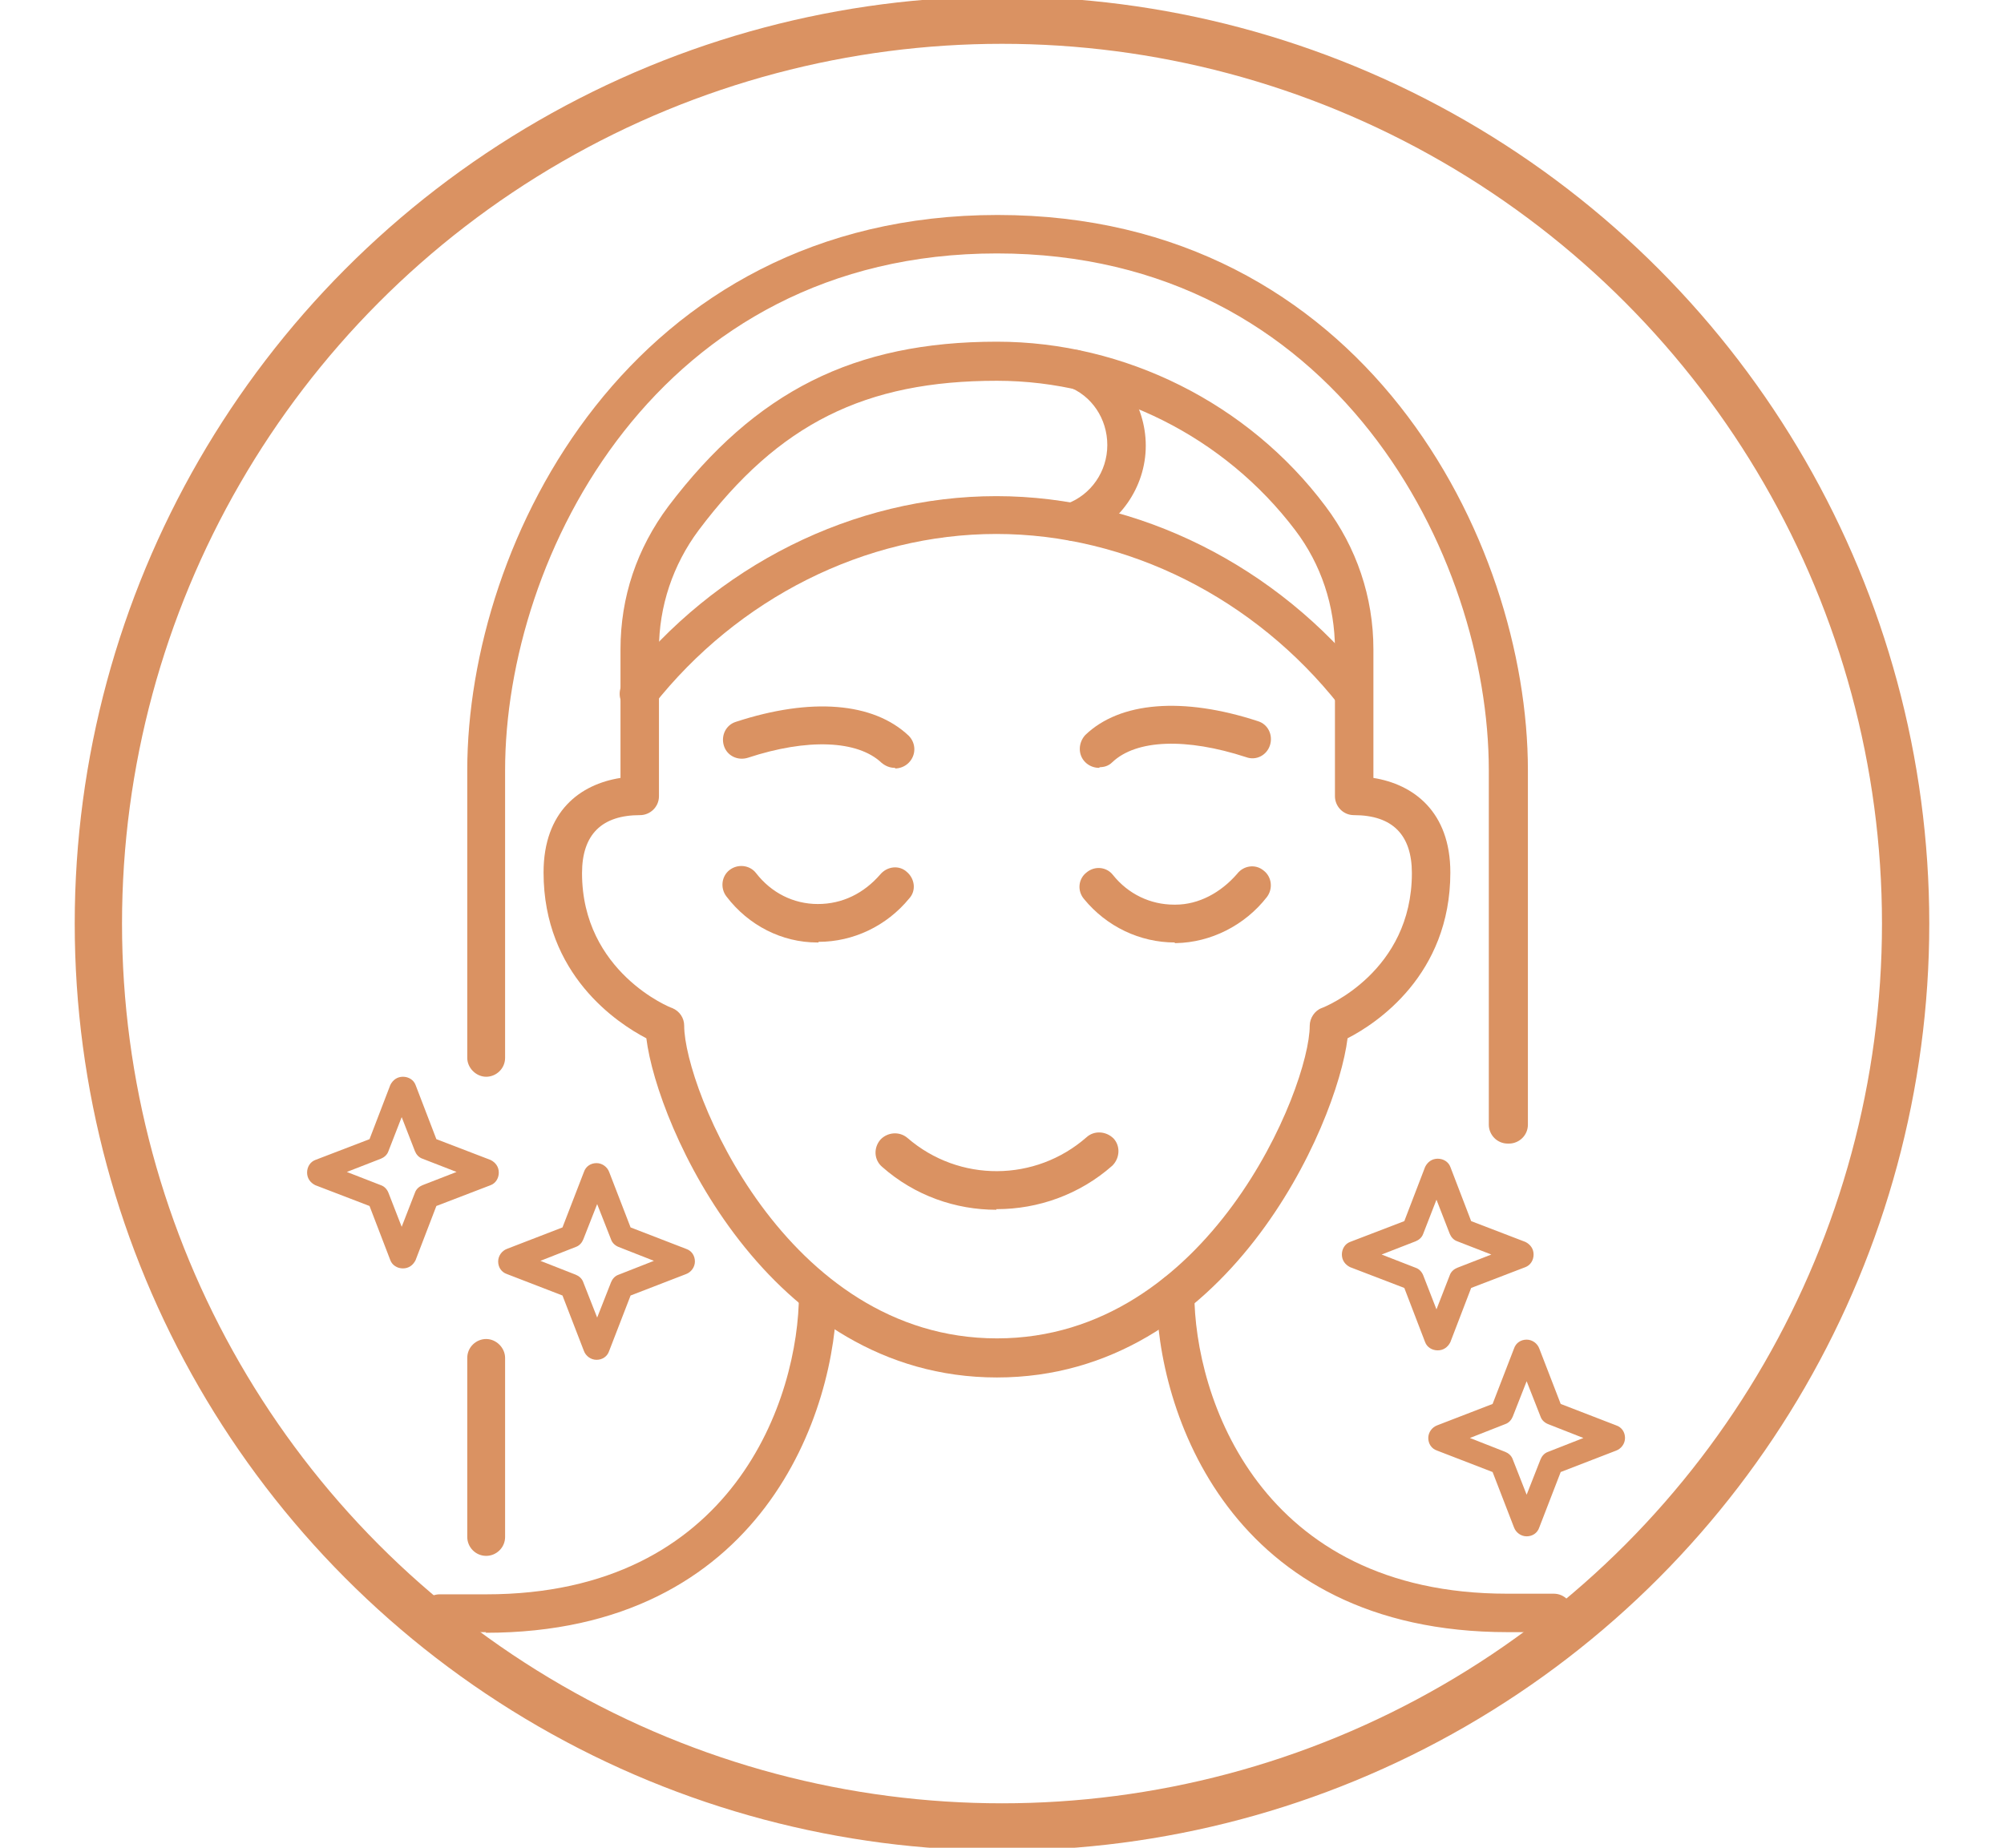 <svg viewBox="0 0 31.78 29.31" xmlns="http://www.w3.org/2000/svg" id="_x2018_ëîé_x5F_1">
  <defs>
    <style>
      .cls-1 {
        fill: #da9262;
      }

      .cls-2 {
        fill: none;
        stroke: #da9262;
        stroke-miterlimit: 10;
        stroke-width: .75px;
      }
    </style>
  </defs>
  <g>
    <path d="M5,18.8l.86.33.33.86c.03.08.11.13.2.13h0c.09,0,.16-.05.2-.13l.33-.86.86-.33c.08-.03.13-.11.13-.2s-.05-.16-.13-.2l-.86-.33-.33-.86c-.03-.08-.11-.13-.2-.13h0c-.09,0-.16.05-.2.13l-.33.86-.86.33c-.08.03-.13.11-.13.2s.05.16.13.2ZM6.04,18.38c.05-.02.1-.06.12-.12l.21-.54.21.54c.02.05.06.1.12.12l.54.21-.54.21c-.05.02-.1.06-.12.12l-.21.54-.21-.54c-.02-.05-.06-.1-.12-.12l-.54-.21.54-.21Z" class="cls-1"></path>
    <path d="M21.41,20.1l.86.33.33.86c.03.08.11.13.2.13h0c.09,0,.16-.05.2-.13l.33-.86.86-.33c.08-.03.13-.11.13-.2s-.05-.16-.13-.2l-.86-.33-.33-.86c-.03-.08-.11-.13-.2-.13h0c-.09,0-.16.05-.2.13l-.33.86-.86.33c-.08.03-.13.11-.13.2s.05.16.13.2ZM22.45,19.69c.05-.02.1-.06.12-.12l.21-.54.21.54c.02.05.06.1.12.12l.54.21-.54.21c-.05.02-.1.06-.12.12l-.21.54-.21-.54c-.02-.05-.06-.1-.12-.12l-.54-.21.54-.21Z" class="cls-1"></path>
    <path d="M8.04,20.21l.88.34.34.88c.03.08.11.14.2.14h0c.09,0,.17-.05.2-.14l.34-.88.88-.34c.08-.03.14-.11.14-.2s-.05-.17-.14-.2l-.88-.34-.34-.88c-.03-.08-.11-.14-.2-.14h0c-.09,0-.17.05-.2.14l-.34.88-.88.34c-.08.03-.14.11-.14.2s.05.17.14.2ZM9.13,19.78c.06-.02.1-.07.12-.12l.22-.56.22.56c.02.06.07.1.12.12l.56.22-.56.22c-.06.02-.1.07-.12.12l-.22.56-.22-.56c-.02-.06-.07-.1-.12-.12l-.56-.22.56-.22Z" class="cls-1"></path>
    <path d="M22.79,23.01l.88.34.34.88c.03.08.11.14.2.14h0c.09,0,.17-.05.2-.14l.34-.88.88-.34c.08-.03.14-.11.14-.2s-.05-.17-.14-.2l-.88-.34-.34-.88c-.03-.08-.11-.14-.2-.14h0c-.09,0-.17.05-.2.14l-.34.88-.88.34c-.08.03-.14.11-.14.2s.05.17.14.2ZM23.87,22.59c.06-.02.1-.07.12-.12l.22-.56.22.56c.02.06.07.1.12.12l.56.22-.56.22c-.06.02-.1.07-.12.12l-.22.56-.22-.56c-.02-.06-.07-.1-.12-.12l-.56-.22.56-.22Z" class="cls-1"></path>
    <path d="M23.91,18.14c-.17,0-.3-.14-.3-.3v-5.62c0-3.4-2.42-8.2-7.8-8.2s-7.8,4.8-7.8,8.2v4.56c0,.17-.14.3-.3.3s-.3-.14-.3-.3v-4.56c0-3.65,2.61-8.81,8.41-8.81s8.41,5.15,8.41,8.81v5.62c0,.17-.14.3-.3.3Z" class="cls-1"></path>
    <path d="M7.71,24.68c-.17,0-.3-.14-.3-.3v-2.84c0-.17.14-.3.3-.3s.3.14.3.3v2.84c0,.17-.14.3-.3.3Z" class="cls-1"></path>
    <path d="M21.48,11.31c-.09,0-.18-.04-.24-.12-1.34-1.7-3.36-2.72-5.44-2.72s-4.1,1.02-5.44,2.72c-.1.13-.29.15-.42.05-.13-.1-.15-.29-.05-.42,1.45-1.85,3.65-2.95,5.91-2.95s4.46,1.11,5.91,2.95c.1.13.08.32-.05.42-.06.04-.12.06-.19.06h.01Z" class="cls-1"></path>
    <path d="M15.81,21.85c-3.64,0-5.39-3.99-5.56-5.38-.46-.24-1.63-1.01-1.63-2.63,0-.97.58-1.4,1.22-1.5v-2.04c0-.83.26-1.6.76-2.27,1.38-1.82,2.94-2.61,5.21-2.61,2.03,0,3.99.98,5.21,2.61.49.65.76,1.44.76,2.27v2.04c.63.1,1.22.53,1.22,1.5,0,1.63-1.18,2.4-1.63,2.63-.17,1.38-1.91,5.38-5.56,5.38ZM15.81,6.04c-2.09,0-3.46.68-4.73,2.37-.41.55-.63,1.21-.63,1.89v2.33c0,.17-.14.3-.3.3-.6,0-.92.3-.92.92,0,1.57,1.41,2.14,1.43,2.14.12.05.19.16.19.28,0,.99,1.6,4.96,4.96,4.96s4.96-3.98,4.96-4.96c0-.12.08-.24.19-.28.06-.02,1.43-.58,1.43-2.14,0-.6-.3-.92-.92-.92-.17,0-.3-.14-.3-.3v-2.33c0-.69-.22-1.35-.63-1.89-1.12-1.48-2.89-2.37-4.73-2.37Z" class="cls-1"></path>
    <path d="M15.8,19.19c-.64,0-1.29-.22-1.81-.68-.13-.11-.14-.3-.03-.43.11-.12.3-.14.43-.03.82.71,2.03.7,2.84-.01.12-.11.31-.1.43.02.11.12.1.31-.02.43-.52.46-1.18.69-1.83.69h-.01Z" class="cls-1"></path>
    <path d="M24.65,25.89h-.74c-4.41,0-5.57-3.51-5.57-5.38,0-.17.14-.3.3-.3s.3.14.3.3c0,1.65,1.04,4.77,4.96,4.77h.74c.17,0,.3.14.3.3s-.14.3-.3.3Z" class="cls-1"></path>
    <path d="M7.71,25.89h-.74c-.17,0-.3-.14-.3-.3s.14-.3.3-.3h.74c3.93,0,4.96-3.12,4.96-4.77,0-.17.14-.3.3-.3s.3.14.3.3c0,1.86-1.17,5.38-5.57,5.38Z" class="cls-1"></path>
    <path d="M18.63,14.95c-.55,0-1.08-.25-1.44-.69-.11-.13-.09-.32.04-.42.13-.11.32-.09.42.04.24.3.59.47.97.47h.02c.37,0,.72-.19.98-.49.1-.13.29-.16.42-.05.13.1.15.29.05.42-.35.45-.89.72-1.44.73h-.02,0Z" class="cls-1"></path>
    <path d="M12.98,14.95h-.02c-.56,0-1.09-.27-1.44-.73-.1-.13-.08-.32.05-.42s.32-.08.42.05c.24.31.59.49.98.49s.73-.17.99-.47c.11-.13.3-.15.42-.04.13.11.15.3.04.42-.36.44-.89.69-1.44.69h0Z" class="cls-1"></path>
    <path d="M17.43,12.18c-.08,0-.16-.03-.22-.09-.12-.12-.11-.31,0-.43.55-.53,1.55-.61,2.74-.22.16.05.24.22.19.38s-.22.25-.38.19c-.95-.31-1.74-.28-2.12.08-.06.06-.13.08-.21.08h.01Z" class="cls-1"></path>
    <path d="M14.19,12.18c-.08,0-.15-.03-.21-.08-.38-.36-1.18-.39-2.12-.08-.16.05-.33-.03-.38-.19s.03-.33.19-.38c1.19-.39,2.18-.31,2.74.22.12.12.12.31,0,.43-.06.06-.14.09-.22.09h.01Z" class="cls-1"></path>
    <path d="M17.02,8.58c-.12,0-.24-.07-.28-.2-.06-.16.02-.33.18-.39.38-.14.64-.51.64-.93s-.25-.79-.63-.93c-.16-.06-.23-.24-.17-.39.06-.16.24-.23.39-.17.61.24,1.02.84,1.02,1.5s-.42,1.26-1.04,1.49c-.04.01-.07.02-.11.02Z" class="cls-1"></path>
  </g>
  <circle r="14.33" cy="14.65" cx="15.89" class="cls-2"></circle>
</svg>